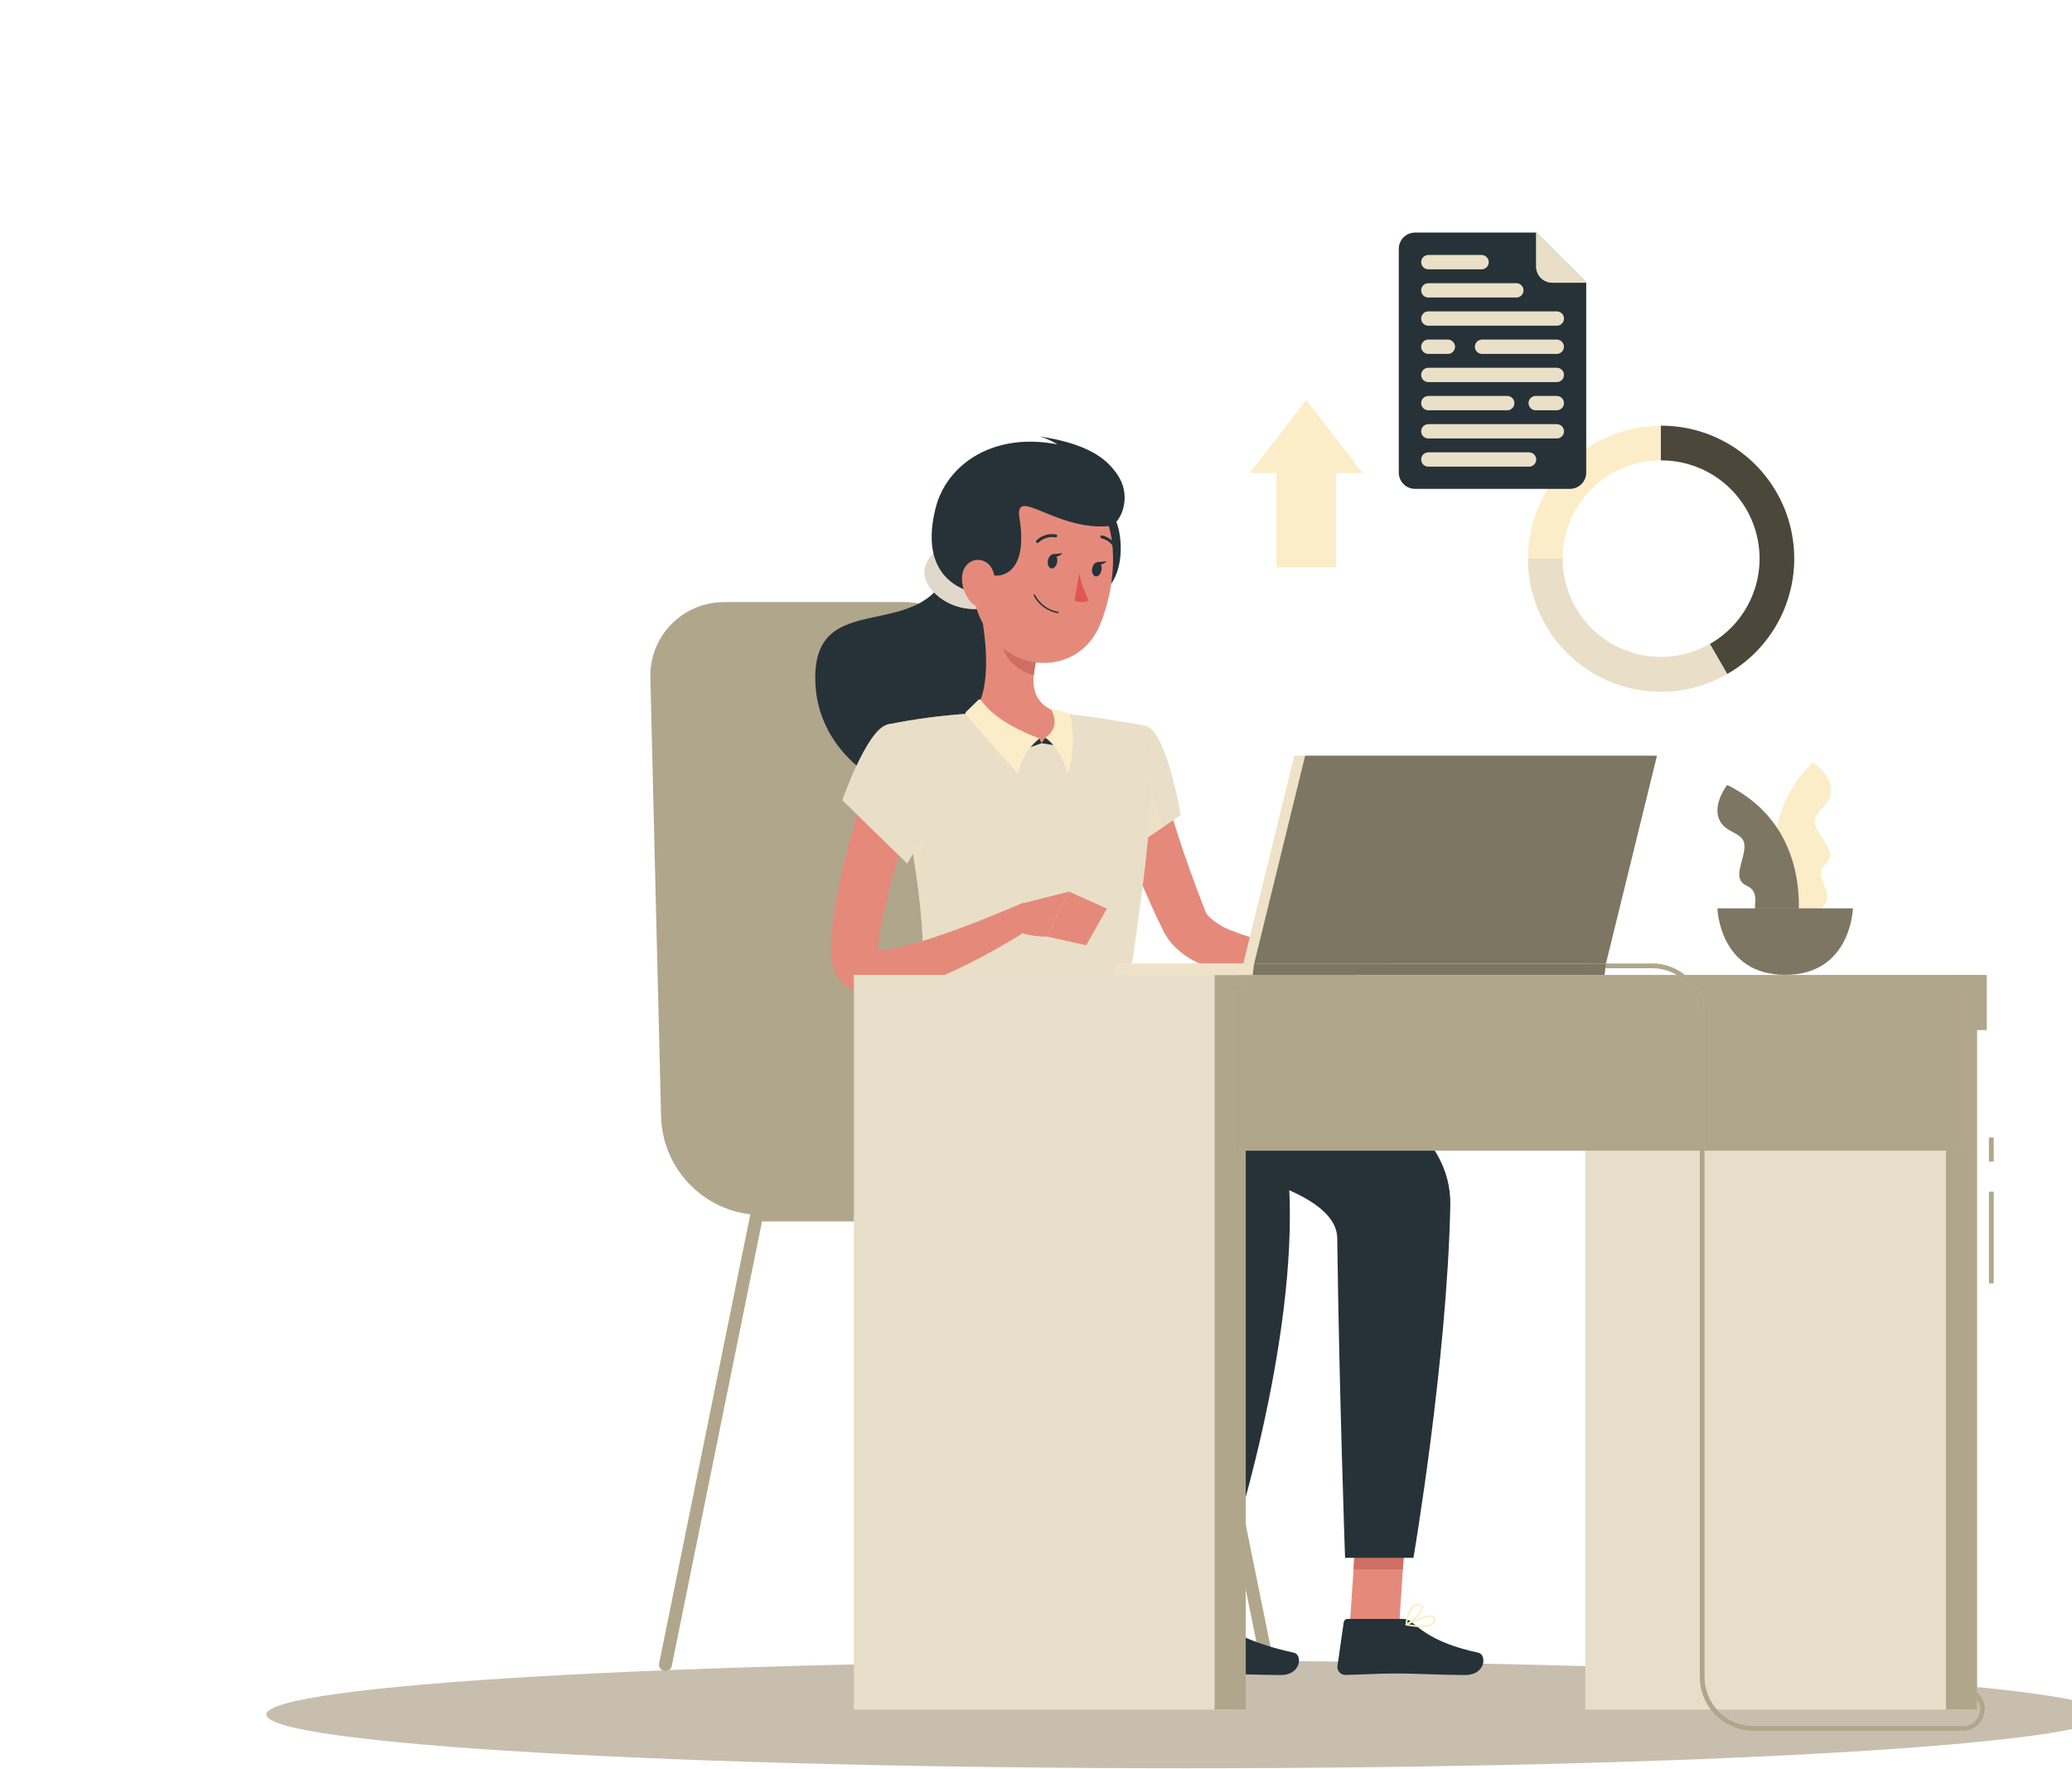 <svg width="889" height="759" viewBox="0 0 889 759" fill="none" xmlns="http://www.w3.org/2000/svg">
<path d="M508.998 758.533C727.018 758.533 903.758 748.214 903.758 735.485C903.758 722.756 727.018 712.438 508.998 712.438C290.978 712.438 114.238 722.756 114.238 735.485C114.238 748.214 290.978 758.533 508.998 758.533Z" fill="#C8BEAE"/>
<path d="M543.835 716.672C543.197 716.67 542.58 716.449 542.086 716.045C541.593 715.64 541.254 715.078 541.128 714.453L502.444 523.964H435.072L396.388 714.453C396.204 715.131 395.768 715.714 395.17 716.083C394.571 716.453 393.855 716.58 393.165 716.44C392.476 716.3 391.866 715.903 391.459 715.33C391.052 714.757 390.878 714.05 390.973 713.353L430.104 520.646C430.235 520.022 430.574 519.462 431.067 519.058C431.56 518.655 432.175 518.432 432.812 518.427H504.683C505.321 518.428 505.939 518.649 506.432 519.054C506.926 519.458 507.264 520.021 507.391 520.646L546.543 713.353C546.688 714.071 546.541 714.817 546.137 715.428C545.732 716.038 545.103 716.464 544.385 716.611L543.835 716.672Z" fill="#FBEDC7"/>
<path d="M435.706 716.672C435.069 716.667 434.453 716.444 433.96 716.04C433.468 715.636 433.128 715.076 432.998 714.453L394.314 523.964H326.943L288.259 714.453C288.208 714.828 288.08 715.189 287.884 715.513C287.688 715.837 287.427 716.117 287.119 716.337C286.81 716.556 286.459 716.71 286.089 716.788C285.718 716.866 285.335 716.868 284.964 716.793C284.593 716.717 284.241 716.567 283.931 716.35C283.62 716.133 283.357 715.855 283.158 715.533C282.959 715.21 282.829 714.85 282.775 714.476C282.72 714.101 282.744 713.719 282.843 713.353L321.995 520.646C322.122 520.021 322.461 519.458 322.954 519.054C323.447 518.649 324.065 518.428 324.703 518.427H396.574C397.209 518.429 397.824 518.651 398.314 519.056C398.804 519.46 399.139 520.022 399.261 520.646L438.414 713.353C438.558 714.071 438.412 714.817 438.007 715.428C437.603 716.038 436.973 716.464 436.256 716.611L435.706 716.672Z" fill="#FBEDC7"/>
<path d="M450.832 521.216H327.043C315.681 521.218 304.77 516.765 296.655 508.813C288.539 500.861 283.865 490.044 283.635 478.684L279.034 290.557C278.947 286.352 279.701 282.172 281.249 278.262C282.798 274.352 285.112 270.789 288.054 267.784C290.997 264.779 294.51 262.391 298.387 260.76C302.263 259.13 306.427 258.289 310.633 258.287H388.245C396.012 258.292 403.507 261.154 409.3 266.328C415.093 271.502 418.781 278.626 419.661 286.343L450.832 521.216Z" fill="#FBEDC7"/>
<path d="M383.318 497.395H504.46C508.958 497.395 513.272 499.182 516.453 502.362C519.633 505.543 521.42 509.857 521.42 514.355V514.945C521.42 516.565 520.777 518.119 519.631 519.264C518.486 520.409 516.932 521.053 515.312 521.053H383.318V497.395Z" fill="#FBEDC7"/>
<g opacity="0.3">
<path d="M543.835 716.672C543.197 716.67 542.58 716.449 542.086 716.045C541.593 715.64 541.254 715.078 541.128 714.453L502.444 523.964H435.072L396.388 714.453C396.204 715.131 395.768 715.714 395.17 716.083C394.571 716.453 393.855 716.58 393.165 716.44C392.476 716.3 391.866 715.903 391.459 715.33C391.052 714.757 390.878 714.05 390.973 713.353L430.104 520.646C430.235 520.022 430.574 519.462 431.067 519.058C431.56 518.655 432.175 518.432 432.812 518.427H504.683C505.321 518.428 505.939 518.649 506.432 519.054C506.926 519.458 507.264 520.021 507.391 520.646L546.543 713.353C546.688 714.071 546.541 714.817 546.137 715.428C545.732 716.038 545.103 716.464 544.385 716.611L543.835 716.672Z" fill="black"/>
<path d="M435.706 716.672C435.069 716.667 434.453 716.444 433.96 716.04C433.468 715.636 433.128 715.076 432.998 714.453L394.314 523.964H326.943L288.259 714.453C288.208 714.828 288.08 715.189 287.884 715.513C287.688 715.837 287.427 716.117 287.119 716.337C286.81 716.556 286.459 716.71 286.089 716.788C285.718 716.866 285.335 716.868 284.964 716.793C284.593 716.717 284.241 716.567 283.931 716.35C283.62 716.133 283.357 715.855 283.158 715.533C282.959 715.21 282.829 714.85 282.775 714.476C282.72 714.101 282.744 713.719 282.843 713.353L321.995 520.646C322.122 520.021 322.461 519.458 322.954 519.054C323.447 518.649 324.065 518.428 324.703 518.427H396.574C397.209 518.429 397.824 518.651 398.314 519.056C398.804 519.46 399.139 520.022 399.261 520.646L438.414 713.353C438.558 714.071 438.412 714.817 438.007 715.428C437.603 716.038 436.973 716.464 436.256 716.611L435.706 716.672Z" fill="black"/>
<path d="M450.832 521.216H327.043C315.681 521.218 304.77 516.765 296.655 508.813C288.539 500.861 283.865 490.044 283.635 478.684L279.034 290.557C278.947 286.352 279.701 282.172 281.249 278.262C282.798 274.352 285.112 270.789 288.054 267.784C290.997 264.779 294.51 262.391 298.387 260.76C302.263 259.13 306.427 258.289 310.633 258.287H388.245C396.012 258.292 403.507 261.154 409.3 266.328C415.093 271.502 418.781 278.626 419.661 286.343L450.832 521.216Z" fill="black"/>
<path d="M383.318 497.395H504.46C508.958 497.395 513.272 499.182 516.453 502.362C519.633 505.543 521.42 509.857 521.42 514.355V514.945C521.42 516.565 520.777 518.119 519.631 519.264C518.486 520.409 516.932 521.053 515.312 521.053H383.318V497.395Z" fill="black"/>
</g>
<path d="M416.383 247.903C416.383 247.903 433.689 270.503 422.491 315.498C411.293 360.494 353.511 336.062 350.009 295.505C345.937 247.7 399.606 280.662 409.053 238.151L416.383 247.903Z" fill="#263238"/>
<path d="M403.822 234.486C396.309 239.78 393.337 247.476 401.643 255.009C409.95 262.542 421.8 262.298 425.383 259.203C428.967 256.108 428.254 240.391 428.254 240.391L403.822 234.486Z" fill="#FBEDC7"/>
<path opacity="0.8" d="M403.822 234.486C396.309 239.78 393.337 247.476 401.643 255.009C409.95 262.542 421.8 262.298 425.383 259.203C428.967 256.108 428.254 240.391 428.254 240.391L403.822 234.486Z" fill="#D9D3CA"/>
<path d="M498.7 334.637C498.903 335.553 499.25 336.978 499.575 338.179L500.553 342.007C501.245 344.573 501.998 347.138 502.792 349.703C504.299 354.875 505.968 360.026 507.719 365.177C509.47 370.328 511.262 375.357 513.217 380.569C514.173 383.114 515.13 385.679 516.148 388.224L517.329 391.278C517.565 391.801 517.874 392.287 518.245 392.724C521.144 395.655 524.675 397.884 528.568 399.239C533.323 401.153 538.226 402.678 543.227 403.8C548.399 405.001 553.713 405.999 559.088 406.833C564.463 407.668 569.98 408.34 575.274 408.869L575.457 419.823C563.842 421.024 552.134 421.024 540.519 419.823C534.449 419.197 528.446 418.032 522.582 416.341C519.406 415.383 516.314 414.164 513.339 412.697C509.913 411.032 506.778 408.825 504.055 406.162C502.474 404.588 501.105 402.815 499.983 400.888C499.677 400.4 499.412 399.85 499.127 399.341L498.598 398.241L497.661 396.205C496.399 393.62 495.137 391.034 493.976 388.408C491.615 383.155 489.314 377.861 487.258 372.466C485.201 367.07 483.186 361.634 481.475 356.178C480.641 353.368 479.826 350.579 479.073 347.708L477.953 343.412C477.627 341.865 477.322 340.582 476.996 338.75L498.7 334.637Z" fill="#E58A7B"/>
<path d="M491.776 311.508C500.51 313.727 506.598 349.642 506.598 349.642L482.553 365.93C482.553 365.93 459.485 329.689 466.265 320.1C473.208 310.246 479.031 308.332 491.776 311.508Z" fill="#FBEDC7"/>
<path opacity="0.5" d="M491.776 311.508C500.51 313.727 506.598 349.642 506.598 349.642L482.553 365.93C482.553 365.93 459.485 329.689 466.265 320.1C473.208 310.246 479.031 308.332 491.776 311.508Z" fill="#D9D3CA"/>
<path opacity="0.2" d="M488.64 320.548L467.73 337.121C471.803 347.188 476.756 356.877 482.532 366.073L499.207 354.732L488.64 320.548Z" fill="#FBEDC7"/>
<path d="M491.775 311.508C491.775 311.508 501.955 315.051 481.595 439.308H395.636C397.081 404.309 397.122 382.727 380.406 310.877C392.443 308.397 404.643 306.792 416.912 306.072C429.919 305.144 442.975 305.144 455.983 306.072C472.759 307.68 491.775 311.508 491.775 311.508Z" fill="#FBEDC7"/>
<path opacity="0.5" d="M491.775 311.508C491.775 311.508 501.955 315.051 481.595 439.308H395.636C397.081 404.309 397.122 382.727 380.406 310.877C392.443 308.397 404.643 306.792 416.912 306.072C429.919 305.144 442.975 305.144 455.983 306.072C472.759 307.68 491.775 311.508 491.775 311.508Z" fill="#D9D3CA"/>
<path d="M572.114 408.768L587.12 393.538L589.156 414.998C589.156 414.998 577.897 422.612 570.119 418.52L572.114 408.768Z" fill="#E58A7B"/>
<path d="M604.835 391.278L605.506 409.317L589.137 414.998L587.162 393.538L604.835 391.278Z" fill="#E58A7B"/>
<path d="M579.162 696.923H600.336L603.594 647.875H582.42L579.162 696.923Z" fill="#E58A7B"/>
<path d="M497.213 696.923H518.387L525.188 647.875H504.013L497.213 696.923Z" fill="#E58A7B"/>
<path d="M519.71 694.459H495.909C495.499 694.451 495.1 694.593 494.789 694.86C494.477 695.126 494.275 695.498 494.22 695.905L491.512 714.738C491.463 715.213 491.515 715.694 491.664 716.148C491.813 716.603 492.055 717.021 492.376 717.376C492.696 717.731 493.087 718.015 493.524 718.209C493.961 718.403 494.434 718.504 494.912 718.504C503.198 718.362 507.128 717.873 517.654 717.873C524.088 717.873 540.6 718.545 549.497 718.545C558.394 718.545 558.863 709.75 555.157 708.956C538.564 705.372 528.832 700.465 523.233 695.762C522.251 694.923 521.002 694.461 519.71 694.459Z" fill="#263238"/>
<path d="M601.986 694.459H578.226C577.817 694.455 577.42 694.599 577.11 694.865C576.799 695.131 576.595 695.5 576.536 695.905L573.828 714.738C573.78 715.213 573.832 715.694 573.98 716.148C574.129 716.603 574.372 717.021 574.692 717.376C575.012 717.731 575.404 718.015 575.84 718.209C576.277 718.403 576.75 718.504 577.228 718.504C585.515 718.362 589.444 717.873 599.97 717.873C606.424 717.873 619.72 718.545 628.617 718.545C637.514 718.545 637.982 709.75 634.277 708.956C617.684 705.372 611.148 700.465 605.569 695.762C604.568 694.916 603.297 694.454 601.986 694.459Z" fill="#263238"/>
<path d="M474.897 219.318C482.512 219.806 486.381 258.002 464.046 255.783C441.711 253.563 474.897 219.318 474.897 219.318Z" fill="#263238"/>
<path d="M603.593 647.875L601.903 673.163H580.729L582.398 647.875H603.593Z" fill="#CF6F64"/>
<path d="M504.014 647.875H525.209L521.687 673.163H500.492L504.014 647.875Z" fill="#CF6F64"/>
<path opacity="0.2" d="M388.998 350.823C391.034 361.247 392.48 370.247 393.579 378.35L398.608 339.442L388.998 350.823Z" fill="#FBEDC7"/>
<path d="M420.782 262.176C423.246 274.738 425.71 297.765 416.914 306.153C416.914 306.153 420.355 318.899 443.708 318.899C469.382 318.899 455.924 306.153 455.924 306.153C441.896 302.814 442.262 292.41 444.705 282.658L420.782 262.176Z" fill="#E58A7B"/>
<path d="M439.064 321.627L446.883 318.817L445.844 316.679L439.064 321.627Z" fill="#263238"/>
<path d="M454.233 319.998L446.883 318.817L448.471 316.435L454.233 319.998Z" fill="#263238"/>
<path d="M419.763 300.229L414.449 305.4C414.29 305.563 414.201 305.783 414.201 306.011C414.201 306.239 414.29 306.458 414.449 306.622L436.845 332.133C437.911 326.074 441.155 320.614 445.967 316.781C427.439 309.777 422.614 302.529 420.965 300.493C420.926 300.375 420.858 300.269 420.766 300.185C420.674 300.101 420.561 300.043 420.44 300.016C420.318 299.99 420.192 299.995 420.073 300.032C419.955 300.07 419.848 300.137 419.763 300.229Z" fill="#FBEDC7"/>
<path d="M451.769 304.138L458.366 305.929C458.563 305.984 458.742 306.09 458.885 306.237C459.028 306.384 459.13 306.565 459.18 306.764C461.044 315.132 460.693 323.84 458.162 332.031C457.225 328.57 454.09 320.283 448.471 316.435C454.579 312.221 452.115 306.784 451.24 304.728C451.211 304.652 451.204 304.569 451.219 304.488C451.235 304.408 451.271 304.334 451.326 304.273C451.38 304.212 451.451 304.167 451.529 304.144C451.607 304.12 451.69 304.118 451.769 304.138Z" fill="#FBEDC7"/>
<path d="M430.574 270.523L444.826 282.637C444.234 284.907 443.832 287.223 443.625 289.56C438.27 288.786 430.92 282.922 430.35 277.344C430.001 275.076 430.077 272.763 430.574 270.523Z" fill="#CF6F64"/>
<path d="M419.416 229.07C416.993 249.939 415.507 258.735 424.058 271.195C436.885 289.947 463.068 288.359 471.68 268.63C479.438 250.876 482.084 219.766 463.353 207.876C459.233 205.246 454.508 203.713 449.629 203.423C444.749 203.133 439.876 204.096 435.474 206.22C431.071 208.343 427.285 211.558 424.474 215.557C421.664 219.557 419.922 224.208 419.416 229.07Z" fill="#E58A7B"/>
<path d="M467.14 194.601C432.63 180.98 406.712 196.352 401.357 218.198C392.948 252.118 419.803 254.5 419.803 254.5L423.162 245.827C427.988 248.738 441.486 247.455 437.414 222.27C435.012 208.018 453.051 227.869 475.936 225.65C482.023 225.059 490.35 203.763 467.14 194.601Z" fill="#263238"/>
<path d="M478.889 202.989C474.349 196.006 465.064 190.02 445.824 187.19C445.824 187.19 455.821 189.45 459.058 196.759C462.295 204.068 484.366 211.398 478.889 202.989Z" fill="#263238"/>
<path d="M412.78 247.13C412.639 249.137 412.895 251.152 413.535 253.059C414.174 254.967 415.184 256.73 416.506 258.246C420.069 262.318 424.751 259.814 426.217 254.928C427.52 250.509 427.256 243.098 422.491 240.859C417.727 238.619 413.167 242.162 412.78 247.13Z" fill="#E58A7B"/>
<path d="M481.657 439.389C481.657 439.389 623.648 452.603 622.263 517.164C620.818 584.352 606.443 668.276 606.443 668.276H577.105C577.105 668.276 574.6 597.261 573.745 531.111C573.318 496.662 436.112 489.76 436.112 489.76L418.398 439.389H481.657Z" fill="#263238"/>
<path d="M458.935 439.389C458.935 439.389 550.697 469.827 553.018 507.493C557.273 576.84 526.794 668.337 526.794 668.337H497.904C497.904 668.337 499.553 607.665 502.994 544.834C507.351 465.878 368.047 543.734 395.635 439.45L458.935 439.389Z" fill="#263238"/>
<path d="M449.612 240.452C449.307 242.121 449.959 243.648 451.058 243.852C452.157 244.055 453.277 242.834 453.583 241.164C453.888 239.495 453.237 237.947 452.137 237.764C451.038 237.581 449.959 238.762 449.612 240.452Z" fill="#263238"/>
<path d="M468.607 243.852C468.301 245.521 468.953 247.048 470.052 247.252C471.152 247.455 472.292 246.234 472.597 244.564C472.903 242.895 472.251 241.347 471.152 241.164C470.052 240.981 468.912 242.162 468.607 243.852Z" fill="#263238"/>
<path d="M470.643 241.164L474.898 240.716C474.898 240.716 472.353 243.506 470.643 241.164Z" fill="#263238"/>
<path d="M463.067 245.827C463.882 249.93 465.252 253.902 467.139 257.635C466.18 258.072 465.139 258.298 464.085 258.298C463.032 258.298 461.99 258.072 461.031 257.635L463.067 245.827Z" fill="#DF5753"/>
<path d="M454.029 263.071C451.795 262.717 449.676 261.841 447.843 260.515C446.011 259.188 444.517 257.448 443.483 255.436C443.448 255.358 443.446 255.269 443.476 255.189C443.507 255.109 443.568 255.044 443.646 255.009C443.727 254.981 443.816 254.984 443.895 255.018C443.974 255.052 444.037 255.114 444.073 255.192C445.052 257.093 446.462 258.739 448.191 259.998C449.92 261.256 451.919 262.093 454.029 262.44C454.114 262.46 454.188 262.51 454.237 262.582C454.286 262.654 454.306 262.741 454.294 262.827C454.279 262.889 454.245 262.946 454.198 262.989C454.151 263.033 454.092 263.061 454.029 263.071Z" fill="#263238"/>
<path d="M445.154 232.939C445.066 232.942 444.978 232.925 444.897 232.89C444.816 232.855 444.744 232.802 444.686 232.735C444.624 232.678 444.575 232.609 444.541 232.532C444.508 232.454 444.49 232.371 444.49 232.287C444.49 232.203 444.508 232.12 444.541 232.043C444.575 231.966 444.624 231.896 444.686 231.839C445.782 230.768 447.121 229.975 448.587 229.529C450.054 229.082 451.607 228.995 453.115 229.274C453.274 229.321 453.409 229.428 453.492 229.572C453.576 229.716 453.601 229.886 453.563 230.048C453.544 230.13 453.508 230.207 453.459 230.275C453.409 230.344 453.347 230.401 453.275 230.445C453.203 230.489 453.122 230.517 453.039 230.53C452.956 230.542 452.871 230.537 452.789 230.516C451.488 230.286 450.151 230.371 448.89 230.764C447.629 231.158 446.481 231.847 445.541 232.776C445.432 232.869 445.297 232.926 445.154 232.939Z" fill="#263238"/>
<path d="M478.991 236.278C478.865 236.282 478.74 236.248 478.634 236.178C478.528 236.109 478.447 236.009 478.4 235.891C477.903 234.669 477.123 233.582 476.126 232.718C475.128 231.855 473.94 231.24 472.659 230.923C472.493 230.893 472.345 230.8 472.246 230.663C472.148 230.527 472.106 230.357 472.13 230.19C472.159 230.02 472.255 229.869 472.397 229.77C472.538 229.67 472.713 229.631 472.883 229.661C474.374 230.006 475.76 230.707 476.923 231.703C478.086 232.699 478.991 233.961 479.561 235.382C479.63 235.539 479.634 235.716 479.573 235.876C479.512 236.036 479.391 236.166 479.235 236.237L478.991 236.278Z" fill="#263238"/>
<path d="M393.254 341.6C391.401 347.708 389.406 353.816 387.635 360.087C385.863 366.358 383.99 372.466 382.382 378.676C380.773 384.885 379.246 391.034 378.106 397C377.556 400.013 377.047 403.006 376.762 405.815C376.599 407.22 376.518 408.544 376.498 409.765C376.498 410.05 376.498 409.765 376.294 409.297C376.045 408.745 375.701 408.242 375.276 407.811C374.238 406.915 373.851 407.078 374.319 407.22C375.172 407.428 376.049 407.517 376.925 407.485C379.666 407.391 382.392 407.043 385.069 406.447C391.134 405.111 397.11 403.404 402.966 401.336C414.998 397.264 427.214 392.296 439.105 387.227L444.358 396.816C433.077 404.212 421.286 410.798 409.074 416.525C402.75 419.508 396.226 422.045 389.548 424.119C385.831 425.251 382.013 426.022 378.147 426.42C375.733 426.667 373.297 426.606 370.899 426.237C369.307 425.998 367.753 425.553 366.277 424.913C364.369 424.088 362.64 422.898 361.187 421.411C358.364 418.436 356.746 414.518 356.647 410.417C356.545 408.381 356.524 406.345 356.647 404.512C356.789 400.746 357.135 397.183 357.604 393.701C358.581 386.738 359.843 380.019 361.391 373.341C362.938 366.663 364.587 360.209 366.399 353.735C368.211 347.26 370.166 340.908 372.507 334.433L393.254 341.6Z" fill="#E58A7B"/>
<path d="M526.959 698.022C525.082 697.976 523.218 697.716 521.4 697.248C521.332 697.235 521.27 697.202 521.221 697.153C521.172 697.105 521.139 697.042 521.125 696.974C521.112 696.906 521.12 696.836 521.147 696.772C521.174 696.709 521.22 696.655 521.278 696.617C521.991 696.149 528.343 692.036 530.766 693.115C531.02 693.23 531.238 693.412 531.396 693.642C531.554 693.872 531.646 694.14 531.662 694.418C531.763 694.87 531.745 695.34 531.609 695.783C531.474 696.226 531.225 696.626 530.888 696.943C529.746 697.754 528.355 698.137 526.959 698.022ZM522.378 696.76C526.307 697.574 529.259 697.472 530.399 696.414C530.648 696.172 530.83 695.872 530.93 695.541C531.03 695.209 531.043 694.858 530.97 694.52C530.962 694.36 530.91 694.205 530.82 694.072C530.731 693.939 530.606 693.834 530.461 693.767C528.913 693.075 524.617 695.375 522.378 696.76Z" fill="#FBEDC7"/>
<path d="M521.482 697.269H521.299C521.242 697.236 521.195 697.188 521.162 697.131C521.13 697.074 521.114 697.009 521.115 696.943C521.115 696.699 521.115 690.672 523.396 688.677C523.663 688.421 523.986 688.23 524.339 688.121C524.693 688.011 525.067 687.986 525.432 688.046C525.799 688.043 526.155 688.167 526.441 688.397C526.727 688.627 526.924 688.949 526.999 689.308C527.427 691.507 523.884 696.006 521.665 697.269H521.482ZM525.065 688.677C524.617 688.68 524.187 688.855 523.864 689.165C522.255 690.591 521.93 694.622 521.828 696.23C523.864 694.765 526.592 691.059 526.246 689.41C526.246 689.145 526.042 688.799 525.31 688.697L525.065 688.677Z" fill="#FBEDC7"/>
<path d="M609.944 698.022C607.707 697.973 605.479 697.721 603.287 697.269C603.215 697.251 603.15 697.212 603.099 697.158C603.049 697.104 603.015 697.036 603.002 696.963C602.991 696.889 603.005 696.812 603.042 696.746C603.078 696.68 603.136 696.627 603.205 696.597C604.142 696.108 612.51 691.833 615.055 693.217C615.276 693.34 615.462 693.516 615.598 693.729C615.733 693.943 615.812 694.187 615.828 694.439C615.886 694.863 615.838 695.295 615.689 695.696C615.54 696.097 615.294 696.456 614.973 696.739C613.493 697.729 611.718 698.181 609.944 698.022ZM604.468 696.76C607.196 697.228 612.611 697.9 614.485 696.23C614.718 696.012 614.897 695.741 615.007 695.441C615.117 695.14 615.154 694.818 615.116 694.5C615.114 694.362 615.075 694.227 615.004 694.108C614.932 693.99 614.83 693.893 614.709 693.828C613.039 692.932 607.42 695.314 604.468 696.76Z" fill="#FBEDC7"/>
<path d="M603.37 697.269C603.304 697.289 603.233 697.289 603.167 697.269C603.117 697.23 603.077 697.18 603.049 697.124C603.021 697.068 603.005 697.006 603.004 696.943C603.004 696.699 603.513 691.059 606.119 688.799C606.484 688.488 606.909 688.255 607.368 688.115C607.827 687.975 608.309 687.93 608.786 687.985C610.089 688.107 610.456 688.758 610.557 689.267C610.924 691.609 605.997 696.088 603.513 697.208L603.37 697.269ZM608.399 688.677C607.73 688.674 607.084 688.921 606.587 689.369C604.673 690.957 604.002 694.764 603.798 696.291C606.465 694.805 610.11 690.977 609.906 689.41C609.906 689.247 609.906 688.799 608.786 688.697L608.399 688.677Z" fill="#FBEDC7"/>
<path d="M438.616 387.553L458.691 382.463L449.122 401.743C449.122 401.743 435.542 402.334 431.062 394.76L438.616 387.553Z" fill="#E58A7B"/>
<path d="M474.919 389.772L466.042 405.49L449.123 401.743L458.692 382.463L474.919 389.772Z" fill="#E58A7B"/>
<path d="M451.627 237.764L455.882 237.316C455.882 237.316 453.256 240.105 451.627 237.764Z" fill="#263238"/>
<path d="M394.355 434.34L393.662 442.036C393.377 442.647 394.069 443.258 395.067 443.258H482.086C482.859 443.258 483.491 442.871 483.552 442.382L484.325 434.686C484.325 434.157 483.694 433.709 482.859 433.709H395.759C395.491 433.686 395.221 433.732 394.975 433.843C394.73 433.953 394.516 434.124 394.355 434.34Z" fill="#FBEDC7"/>
<path d="M406.06 444.092H403.719C403.25 444.092 402.904 443.848 402.925 443.563L404.024 433.546C404.024 433.261 404.472 433.016 404.94 433.016H407.2C407.669 433.016 408.015 433.261 407.994 433.546L406.895 443.563C406.915 443.848 406.508 444.092 406.06 444.092Z" fill="#263238"/>
<path d="M475.529 444.092H473.187C472.719 444.092 472.373 443.848 472.393 443.563L473.493 433.546C473.493 433.261 473.941 433.016 474.409 433.016H476.73C477.198 433.016 477.544 433.261 477.524 433.546L476.425 443.563C476.425 443.848 475.977 444.092 475.529 444.092Z" fill="#263238"/>
<path d="M440.796 444.092H438.455C437.987 444.092 437.641 443.848 437.661 443.563L438.76 433.546C438.76 433.261 439.208 433.016 439.677 433.016H441.998C442.466 433.016 442.812 433.261 442.792 433.546L441.692 443.563C441.652 443.848 441.265 444.092 440.796 444.092Z" fill="#263238"/>
<path d="M380.407 310.958C371.775 313.585 361.432 343.249 361.432 343.249L389.223 370.389C389.223 370.389 407.058 342.394 403.475 331.257C399.668 319.652 390.241 307.986 380.407 310.958Z" fill="#FBEDC7"/>
<path opacity="0.5" d="M380.407 310.958C371.775 313.585 361.432 343.249 361.432 343.249L389.223 370.389C389.223 370.389 407.058 342.394 403.475 331.257C399.668 319.652 390.241 307.986 380.407 310.958Z" fill="#D9D3CA"/>
<path d="M842.211 418.235H680.227V733.306H842.211V418.235Z" fill="#FBEDC7"/>
<path opacity="0.6" d="M842.211 418.235H680.227V733.306H842.211V418.235Z" fill="#D9D3CA"/>
<path d="M528.402 418.235H366.418V733.306H528.402V418.235Z" fill="#FBEDC7"/>
<path opacity="0.6" d="M528.402 418.235H366.418V733.306H528.402V418.235Z" fill="#D9D3CA"/>
<path d="M848.278 418.235H834.922V733.306H848.278V418.235Z" fill="#FBEDC7"/>
<path opacity="0.3" d="M848.278 418.235H834.922V733.306H848.278V418.235Z" fill="black"/>
<path d="M530.335 441.873L852.41 441.873V418.235L530.335 418.235V441.873Z" fill="#FBEDC7"/>
<path opacity="0.3" d="M530.335 441.873L852.41 441.873V418.235L530.335 418.235V441.873Z" fill="black"/>
<path d="M534.489 418.235H521.133V733.306H534.489V418.235Z" fill="#FBEDC7"/>
<path opacity="0.3" d="M534.489 418.235H521.133V733.306H534.489V418.235Z" fill="black"/>
<path d="M529.562 493.608L841.6 493.608V425.544L529.562 425.544V493.608Z" fill="#FBEDC7"/>
<path opacity="0.3" d="M529.562 493.608L841.6 493.608V425.544L529.562 425.544V493.608Z" fill="black"/>
<path d="M842.294 742.468H752.364C746.258 742.463 740.404 740.035 736.087 735.718C731.77 731.4 729.342 725.546 729.336 719.441V435.704C729.336 430.304 727.191 425.126 723.373 421.307C719.555 417.489 714.376 415.344 708.976 415.344H682.061V413.308H708.956C714.896 413.308 720.592 415.668 724.792 419.868C728.993 424.068 731.352 429.764 731.352 435.704V719.441C731.357 725.006 733.571 730.342 737.506 734.278C741.442 738.213 746.778 740.427 752.343 740.432H842.294C843.825 740.435 845.317 739.955 846.559 739.059C847.8 738.164 848.728 736.899 849.208 735.446C849.689 733.993 849.699 732.425 849.236 730.965C848.773 729.506 847.861 728.231 846.63 727.32L847.832 725.691C849.403 726.857 850.566 728.489 851.157 730.354C851.748 732.219 851.736 734.222 851.123 736.08C850.509 737.938 849.326 739.555 847.741 740.702C846.156 741.849 844.25 742.467 842.294 742.468Z" fill="#FBEDC7"/>
<path opacity="0.3" d="M842.294 742.468H752.364C746.258 742.463 740.404 740.035 736.087 735.718C731.77 731.4 729.342 725.546 729.336 719.441V435.704C729.336 430.304 727.191 425.126 723.373 421.307C719.555 417.489 714.376 415.344 708.976 415.344H682.061V413.308H708.956C714.896 413.308 720.592 415.668 724.792 419.868C728.993 424.068 731.352 429.764 731.352 435.704V719.441C731.357 725.006 733.571 730.342 737.506 734.278C741.442 738.213 746.778 740.427 752.343 740.432H842.294C843.825 740.435 845.317 739.955 846.559 739.059C847.8 738.164 848.728 736.899 849.208 735.446C849.689 733.993 849.699 732.425 849.236 730.965C848.773 729.506 847.861 728.231 846.63 727.32L847.832 725.691C849.403 726.857 850.566 728.489 851.157 730.354C851.748 732.219 851.736 734.222 851.123 736.08C850.509 737.938 849.326 739.555 847.741 740.702C846.156 741.849 844.25 742.467 842.294 742.468Z" fill="black"/>
<path d="M855.403 511.199H853.367V550.555H855.403V511.199Z" fill="#FBEDC7"/>
<path opacity="0.3" d="M855.403 511.199H853.367V550.555H855.403V511.199Z" fill="black"/>
<path d="M855.403 487.968H853.367V498.311H855.403V487.968Z" fill="#FBEDC7"/>
<path opacity="0.3" d="M855.403 487.968H853.367V498.311H855.403V487.968Z" fill="black"/>
<path d="M706.29 324.172H555.341L533.475 413.308H684.403L706.29 324.172Z" fill="#FBEDC7"/>
<path opacity="0.4" d="M706.29 324.172H555.341L533.475 413.308H684.403L706.29 324.172Z" fill="#D9D3CA"/>
<path d="M538.096 413.308L537.485 418.235H478.258L478.869 413.308H538.096Z" fill="#FBEDC7"/>
<path opacity="0.4" d="M538.096 413.308L537.485 418.235H478.258L478.869 413.308H538.096Z" fill="#D9D3CA"/>
<path d="M689.046 413.308L688.435 418.235H537.486L538.097 413.308H689.046Z" fill="#FBEDC7"/>
<path opacity="0.5" d="M689.046 413.308L688.435 418.235H537.486L538.097 413.308H689.046Z" fill="black"/>
<path d="M710.931 324.172H559.982L538.115 413.308H689.044L710.931 324.172Z" fill="#FBEDC7"/>
<path opacity="0.5" d="M710.931 324.172H559.982L538.115 413.308H689.044L710.931 324.172Z" fill="black"/>
<path d="M769.222 395.778C769.222 395.778 747.009 357.481 777.752 327.002C777.752 327.002 785.795 332.255 785.672 339.218C785.55 346.181 777.06 348.054 778.872 353.918C780.684 359.781 788.726 365.584 783.453 370.45C778.18 375.316 784.308 379.632 783.942 385.578C783.575 391.523 769.222 395.778 769.222 395.778Z" fill="#FBEDC7"/>
<path d="M770.91 399.28C770.91 399.28 779.91 355.933 741.063 336.734C741.063 336.734 735.077 344.247 737.418 350.986C739.76 357.725 748.372 356.646 748.494 362.815C748.616 368.984 742.834 376.965 749.37 379.917C755.905 382.87 751.406 388.917 753.665 394.454C755.925 399.992 770.91 399.28 770.91 399.28Z" fill="#FBEDC7"/>
<path opacity="0.5" d="M770.91 399.28C770.91 399.28 779.91 355.933 741.063 336.734C741.063 336.734 735.077 344.247 737.418 350.986C739.76 357.725 748.372 356.646 748.494 362.815C748.616 368.984 742.834 376.965 749.37 379.917C755.905 382.87 751.406 388.917 753.665 394.454C755.925 399.992 770.91 399.28 770.91 399.28Z" fill="black"/>
<path d="M736.869 389.67C736.869 389.67 737.622 418.174 765.943 418.174C794.264 418.174 794.997 389.67 794.997 389.67H736.869Z" fill="#FBEDC7"/>
<path opacity="0.5" d="M736.869 389.67C736.869 389.67 737.622 418.174 765.943 418.174C794.264 418.174 794.997 389.67 794.997 389.67H736.869Z" fill="black"/>
<path d="M584.639 202.908L560.451 171.655L536.264 202.908H547.645V243.363H573.258V202.908H584.639Z" fill="#FBEDC7"/>
<path d="M655.592 239.658C655.592 224.538 661.598 210.038 672.289 199.347C682.98 188.656 697.48 182.65 712.6 182.65V197.492C707.066 197.49 701.586 198.577 696.473 200.693C691.36 202.809 686.714 205.911 682.8 209.823C678.886 213.735 675.781 218.38 673.663 223.492C671.545 228.604 670.455 234.083 670.455 239.617L655.592 239.658Z" fill="#FBEDC7"/>
<path d="M655.592 239.658H670.455C670.455 250.835 674.895 261.555 682.799 269.459C690.702 277.362 701.422 281.803 712.6 281.803C719.995 281.816 727.261 279.863 733.652 276.143L741.104 289.112C732.437 294.116 722.606 296.75 712.599 296.75C702.592 296.75 692.761 294.115 684.095 289.111C675.428 284.108 668.232 276.911 663.228 268.244C658.225 259.577 655.591 249.746 655.592 239.739V239.658Z" fill="#FBEDC7"/>
<path opacity="0.5" d="M655.592 239.658H670.455C670.455 250.835 674.895 261.555 682.799 269.459C690.702 277.362 701.422 281.803 712.6 281.803C719.995 281.816 727.261 279.863 733.652 276.143L741.104 289.112C732.437 294.116 722.606 296.75 712.599 296.75C702.592 296.75 692.761 294.115 684.095 289.111C675.428 284.108 668.232 276.911 663.228 268.244C658.225 259.577 655.591 249.746 655.592 239.739V239.658Z" fill="#D9D3CA"/>
<path d="M712.602 197.492V182.609C725.191 182.561 737.442 186.681 747.444 194.328C757.445 201.974 764.634 212.716 767.889 224.878C771.144 237.039 770.282 249.936 765.437 261.556C760.591 273.176 752.036 282.865 741.106 289.112L733.674 276.224C741.769 271.616 748.108 264.454 751.7 255.86C755.292 247.265 755.934 237.723 753.525 228.725C751.117 219.727 745.794 211.781 738.39 206.13C730.985 200.479 721.916 197.441 712.602 197.492Z" fill="#FBEDC7"/>
<path opacity="0.7" d="M712.602 197.492V182.609C725.191 182.561 737.442 186.681 747.444 194.328C757.445 201.974 764.634 212.716 767.889 224.878C771.144 237.039 770.282 249.936 765.437 261.556C760.591 273.176 752.036 282.865 741.106 289.112L733.674 276.224C741.769 271.616 748.108 264.454 751.7 255.86C755.292 247.265 755.934 237.723 753.525 228.725C751.117 219.727 745.794 211.781 738.39 206.13C730.985 200.479 721.916 197.441 712.602 197.492Z" fill="black"/>
<path d="M659.076 99.764H607.138C605.286 99.764 603.509 100.5 602.2 101.809C600.89 103.119 600.154 104.895 600.154 106.748V202.786C600.17 204.627 600.913 206.388 602.221 207.684C603.529 208.981 605.296 209.708 607.138 209.708H673.613C675.462 209.703 677.233 208.965 678.538 207.655C679.843 206.346 680.576 204.573 680.576 202.725V121.285L659.076 99.764Z" fill="#263238"/>
<path d="M656.021 200.159H612.837C612.027 200.159 611.25 199.838 610.678 199.265C610.105 198.692 609.783 197.915 609.783 197.105C609.789 196.299 610.113 195.527 610.685 194.959C611.257 194.391 612.031 194.072 612.837 194.072H656.041C656.848 194.072 657.621 194.391 658.193 194.959C658.766 195.527 659.09 196.299 659.095 197.105C659.09 197.917 658.763 198.694 658.187 199.266C657.612 199.838 656.833 200.159 656.021 200.159Z" fill="#FBEDC7"/>
<path d="M635.661 115.502H612.837C612.031 115.502 611.257 115.183 610.685 114.615C610.113 114.047 609.789 113.275 609.783 112.469C609.783 111.659 610.105 110.882 610.678 110.309C611.25 109.736 612.027 109.415 612.837 109.415H635.681C636.491 109.415 637.268 109.736 637.841 110.309C638.413 110.882 638.735 111.659 638.735 112.469C638.732 112.87 638.651 113.266 638.495 113.636C638.339 114.005 638.112 114.341 637.826 114.622C637.541 114.904 637.203 115.127 636.831 115.278C636.459 115.429 636.062 115.505 635.661 115.502Z" fill="#FBEDC7"/>
<path d="M650.585 127.596H612.837C612.031 127.596 611.257 127.277 610.685 126.709C610.113 126.141 609.789 125.369 609.783 124.563C609.783 123.753 610.105 122.976 610.678 122.403C611.25 121.83 612.027 121.509 612.837 121.509H650.605C651.411 121.514 652.183 121.838 652.751 122.41C653.32 122.982 653.639 123.756 653.639 124.563C653.639 124.963 653.56 125.359 653.406 125.728C653.252 126.098 653.027 126.433 652.743 126.715C652.459 126.997 652.122 127.22 651.752 127.371C651.381 127.522 650.985 127.599 650.585 127.596Z" fill="#FBEDC7"/>
<path d="M667.931 139.69H612.837C612.031 139.69 611.257 139.371 610.685 138.803C610.113 138.235 609.789 137.463 609.783 136.657C609.783 135.847 610.105 135.07 610.678 134.497C611.25 133.924 612.027 133.603 612.837 133.603H667.952C668.762 133.603 669.538 133.924 670.111 134.497C670.684 135.07 671.006 135.847 671.006 136.657C671.003 137.058 670.921 137.454 670.765 137.824C670.61 138.193 670.382 138.528 670.097 138.81C669.811 139.092 669.473 139.315 669.102 139.466C668.73 139.617 668.332 139.693 667.931 139.69Z" fill="#FBEDC7"/>
<path d="M667.931 151.784H635.884C635.078 151.784 634.304 151.465 633.732 150.897C633.16 150.328 632.835 149.557 632.83 148.75C632.83 147.94 633.152 147.164 633.725 146.591C634.297 146.018 635.074 145.696 635.884 145.696H667.931C668.741 145.696 669.517 146.018 670.09 146.591C670.663 147.164 670.985 147.94 670.985 148.75C670.979 149.557 670.655 150.328 670.083 150.897C669.511 151.465 668.737 151.784 667.931 151.784Z" fill="#FBEDC7"/>
<path d="M621.185 151.784H612.837C612.031 151.784 611.257 151.465 610.685 150.897C610.113 150.328 609.789 149.557 609.783 148.75C609.783 147.94 610.105 147.164 610.678 146.591C611.25 146.018 612.027 145.696 612.837 145.696H621.205C622.015 145.696 622.792 146.018 623.365 146.591C623.937 147.164 624.259 147.94 624.259 148.75C624.256 149.151 624.175 149.548 624.019 149.917C623.863 150.287 623.636 150.622 623.35 150.904C623.065 151.186 622.727 151.408 622.355 151.559C621.984 151.71 621.586 151.787 621.185 151.784Z" fill="#FBEDC7"/>
<path d="M667.931 163.878H612.837C612.027 163.878 611.25 163.556 610.678 162.983C610.105 162.41 609.783 161.634 609.783 160.824C609.789 160.017 610.113 159.246 610.685 158.677C611.257 158.109 612.031 157.79 612.837 157.79H667.952C668.758 157.79 669.532 158.109 670.104 158.677C670.676 159.246 671 160.017 671.006 160.824C671.006 161.226 670.926 161.625 670.771 161.997C670.617 162.369 670.39 162.707 670.104 162.99C669.818 163.274 669.479 163.499 669.106 163.651C668.733 163.803 668.334 163.88 667.931 163.878Z" fill="#FBEDC7"/>
<path d="M646.655 175.972H612.837C612.027 175.972 611.25 175.65 610.678 175.077C610.105 174.504 609.783 173.728 609.783 172.918C609.789 172.111 610.113 171.34 610.685 170.771C611.257 170.203 612.031 169.884 612.837 169.884H646.676C647.482 169.884 648.256 170.203 648.828 170.771C649.4 171.34 649.724 172.111 649.73 172.918C649.73 173.32 649.65 173.719 649.495 174.091C649.34 174.463 649.114 174.801 648.828 175.084C648.542 175.368 648.203 175.593 647.83 175.745C647.457 175.897 647.058 175.974 646.655 175.972Z" fill="#FBEDC7"/>
<path d="M667.931 175.972H658.891C658.085 175.966 657.313 175.642 656.745 175.07C656.176 174.498 655.857 173.724 655.857 172.918C655.857 172.113 656.177 171.341 656.746 170.773C657.315 170.204 658.086 169.884 658.891 169.884H667.931C668.737 169.884 669.511 170.203 670.083 170.771C670.655 171.34 670.98 172.111 670.985 172.918C670.985 173.728 670.663 174.504 670.09 175.077C669.518 175.65 668.741 175.972 667.931 175.972Z" fill="#FBEDC7"/>
<path d="M667.931 188.065H612.837C612.027 188.065 611.25 187.744 610.678 187.171C610.105 186.598 609.783 185.821 609.783 185.011C609.789 184.205 610.113 183.433 610.685 182.865C611.257 182.297 612.031 181.978 612.837 181.978H667.952C668.758 181.978 669.532 182.297 670.104 182.865C670.676 183.433 671 184.205 671.006 185.011C671.006 185.414 670.926 185.813 670.771 186.185C670.617 186.557 670.39 186.894 670.104 187.178C669.818 187.462 669.479 187.687 669.106 187.839C668.733 187.991 668.334 188.068 667.931 188.065Z" fill="#FBEDC7"/>
<g opacity="0.5">
<path d="M656.021 200.159H612.837C612.027 200.159 611.25 199.838 610.678 199.265C610.105 198.692 609.783 197.915 609.783 197.105C609.789 196.299 610.113 195.527 610.685 194.959C611.257 194.391 612.031 194.072 612.837 194.072H656.041C656.848 194.072 657.621 194.391 658.193 194.959C658.766 195.527 659.09 196.299 659.095 197.105C659.09 197.917 658.763 198.694 658.187 199.266C657.612 199.838 656.833 200.159 656.021 200.159Z" fill="#D9D3CA"/>
</g>
<g opacity="0.5">
<path d="M635.661 115.502H612.837C612.031 115.502 611.257 115.183 610.685 114.615C610.113 114.047 609.789 113.275 609.783 112.469C609.783 111.659 610.105 110.882 610.678 110.309C611.25 109.736 612.027 109.415 612.837 109.415H635.681C636.491 109.415 637.268 109.736 637.841 110.309C638.413 110.882 638.735 111.659 638.735 112.469C638.732 112.87 638.651 113.266 638.495 113.636C638.339 114.005 638.112 114.341 637.826 114.622C637.541 114.904 637.203 115.127 636.831 115.278C636.459 115.429 636.062 115.505 635.661 115.502Z" fill="#D9D3CA"/>
</g>
<g opacity="0.5">
<path d="M650.585 127.596H612.837C612.031 127.596 611.257 127.277 610.685 126.709C610.113 126.141 609.789 125.369 609.783 124.563C609.783 123.753 610.105 122.976 610.678 122.403C611.25 121.83 612.027 121.509 612.837 121.509H650.605C651.411 121.514 652.183 121.838 652.751 122.41C653.32 122.982 653.639 123.756 653.639 124.563C653.639 124.963 653.56 125.359 653.406 125.728C653.252 126.098 653.027 126.433 652.743 126.715C652.459 126.997 652.122 127.22 651.752 127.371C651.381 127.522 650.985 127.599 650.585 127.596Z" fill="#D9D3CA"/>
</g>
<g opacity="0.5">
<path d="M667.931 139.69H612.837C612.031 139.69 611.257 139.371 610.685 138.803C610.113 138.235 609.789 137.463 609.783 136.657C609.783 135.847 610.105 135.07 610.678 134.497C611.25 133.924 612.027 133.603 612.837 133.603H667.952C668.762 133.603 669.538 133.924 670.111 134.497C670.684 135.07 671.006 135.847 671.006 136.657C671.003 137.058 670.921 137.454 670.765 137.824C670.61 138.193 670.382 138.528 670.097 138.81C669.811 139.092 669.473 139.315 669.102 139.466C668.73 139.617 668.332 139.693 667.931 139.69Z" fill="#D9D3CA"/>
</g>
<g opacity="0.5">
<path d="M667.933 151.784H635.886C635.08 151.784 634.306 151.465 633.734 150.897C633.162 150.328 632.837 149.557 632.832 148.75C632.832 147.94 633.154 147.164 633.727 146.591C634.299 146.018 635.076 145.696 635.886 145.696H667.933C668.743 145.696 669.519 146.018 670.092 146.591C670.665 147.164 670.987 147.94 670.987 148.75C670.981 149.557 670.657 150.328 670.085 150.897C669.513 151.465 668.739 151.784 667.933 151.784Z" fill="#D9D3CA"/>
</g>
<g opacity="0.5">
<path d="M621.185 151.784H612.837C612.031 151.784 611.257 151.465 610.685 150.897C610.113 150.328 609.789 149.557 609.783 148.75C609.783 147.94 610.105 147.164 610.678 146.591C611.25 146.018 612.027 145.696 612.837 145.696H621.205C622.015 145.696 622.792 146.018 623.365 146.591C623.937 147.164 624.259 147.94 624.259 148.75C624.256 149.151 624.175 149.548 624.019 149.917C623.863 150.287 623.636 150.622 623.35 150.904C623.065 151.186 622.727 151.408 622.355 151.559C621.984 151.71 621.586 151.787 621.185 151.784Z" fill="#D9D3CA"/>
</g>
<g opacity="0.5">
<path d="M667.931 163.878H612.837C612.027 163.878 611.25 163.556 610.678 162.983C610.105 162.411 609.783 161.634 609.783 160.824C609.789 160.017 610.113 159.246 610.685 158.677C611.257 158.109 612.031 157.79 612.837 157.79H667.952C668.758 157.79 669.532 158.109 670.104 158.677C670.676 159.246 671 160.017 671.006 160.824C671.006 161.227 670.926 161.625 670.771 161.997C670.617 162.369 670.39 162.707 670.104 162.991C669.818 163.274 669.479 163.499 669.106 163.651C668.733 163.803 668.334 163.88 667.931 163.878Z" fill="#D9D3CA"/>
</g>
<g opacity="0.5">
<path d="M646.655 175.972H612.837C612.027 175.972 611.25 175.65 610.678 175.077C610.105 174.504 609.783 173.728 609.783 172.918C609.789 172.111 610.113 171.34 610.685 170.771C611.257 170.203 612.031 169.884 612.837 169.884H646.676C647.482 169.884 648.256 170.203 648.828 170.771C649.4 171.34 649.724 172.111 649.73 172.918C649.73 173.32 649.65 173.719 649.495 174.091C649.34 174.463 649.114 174.801 648.828 175.084C648.542 175.368 648.203 175.593 647.83 175.745C647.457 175.897 647.058 175.974 646.655 175.972Z" fill="#D9D3CA"/>
</g>
<g opacity="0.5">
<path d="M667.931 175.972H658.891C658.085 175.966 657.313 175.642 656.745 175.07C656.176 174.498 655.857 173.724 655.857 172.918C655.857 172.113 656.177 171.341 656.746 170.773C657.315 170.204 658.086 169.884 658.891 169.884H667.931C668.737 169.884 669.511 170.203 670.083 170.771C670.655 171.34 670.98 172.111 670.985 172.918C670.985 173.728 670.663 174.504 670.09 175.077C669.518 175.65 668.741 175.972 667.931 175.972Z" fill="#D9D3CA"/>
</g>
<g opacity="0.5">
<path d="M667.931 188.065H612.837C612.027 188.065 611.25 187.744 610.678 187.171C610.105 186.598 609.783 185.821 609.783 185.011C609.789 184.205 610.113 183.433 610.685 182.865C611.257 182.297 612.031 181.978 612.837 181.978H667.952C668.758 181.978 669.532 182.297 670.104 182.865C670.676 183.433 671 184.205 671.006 185.011C671.006 185.414 670.926 185.813 670.771 186.185C670.617 186.557 670.39 186.894 670.104 187.178C669.818 187.462 669.479 187.686 669.106 187.839C668.733 187.991 668.334 188.068 667.931 188.065Z" fill="#D9D3CA"/>
</g>
<path d="M659.074 99.764V114.301C659.072 115.219 659.25 116.128 659.6 116.977C659.95 117.825 660.465 118.596 661.114 119.245C661.763 119.894 662.534 120.408 663.382 120.758C664.231 121.108 665.14 121.287 666.058 121.285H680.574L659.074 99.764Z" fill="#FBEDC7"/>
<path opacity="0.5" d="M659.074 99.764V114.301C659.072 115.219 659.25 116.128 659.6 116.977C659.95 117.825 660.465 118.596 661.114 119.245C661.763 119.894 662.534 120.408 663.382 120.758C664.231 121.108 665.14 121.287 666.058 121.285H680.574L659.074 99.764Z" fill="#D9D3CA"/>
</svg>
